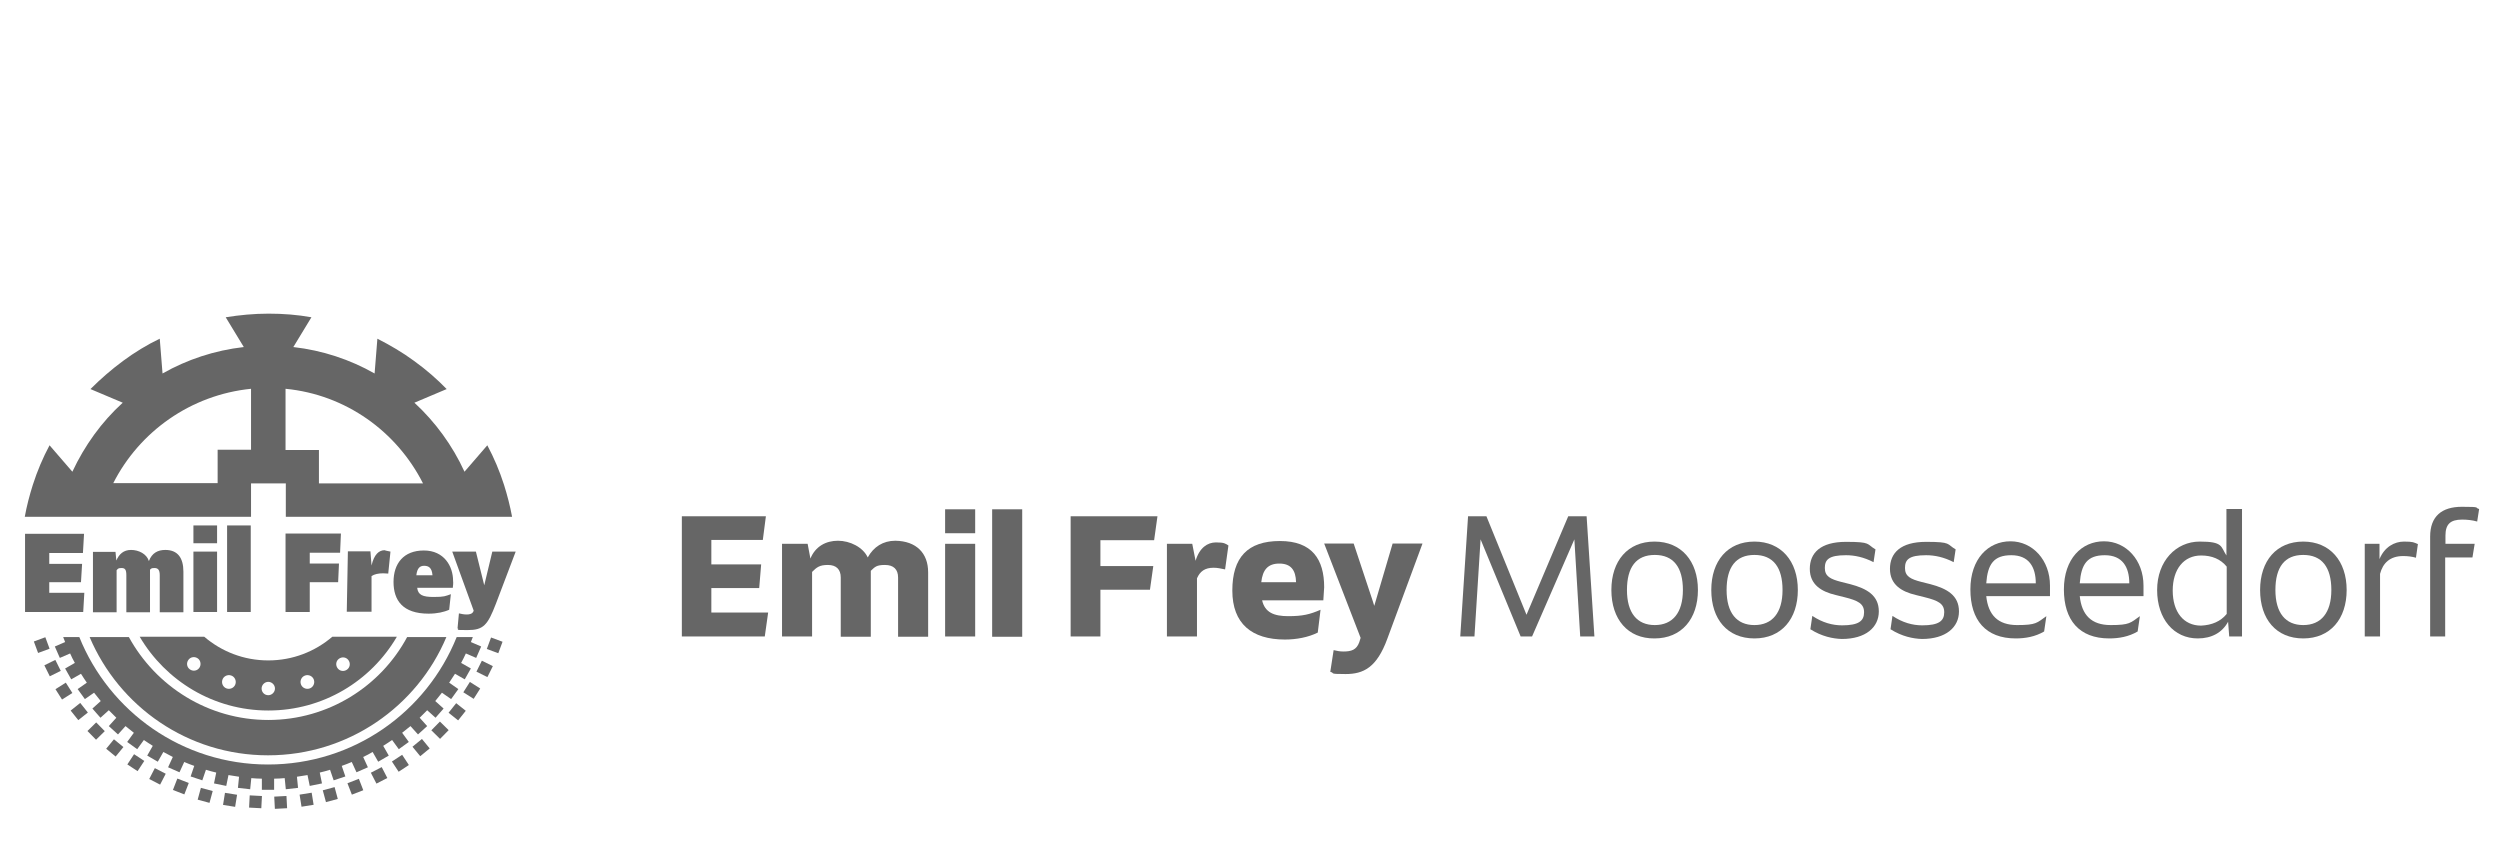 <?xml version="1.0" encoding="UTF-8"?>
<svg xmlns="http://www.w3.org/2000/svg" id="Ebene_1" data-name="Ebene 1" version="1.1" viewBox="0 0 898.3 311.8">
  <defs>
    <style>
      .cls-1 {
        fill: #666;
        stroke-width: 0px;
      }
    </style>
  </defs>
  <polygon class="cls-1" points="30.3 213 29.9 219.9 9 219.9 9 191.8 30.2 191.8 29.8 198.7 17.7 198.7 17.7 202.6 29.5 202.6 29.1 209.2 17.7 209.2 17.7 213 30.3 213"></polygon>
  <path class="cls-1" d="M65.9,205.4v14.6h-8.5v-13.3c0-1.9-.6-2.6-1.9-2.6s-1.2.3-1.6.6v15.3h-8.5v-13.3c0-2.1-.5-2.6-1.8-2.6s-1.3.4-1.7.8v15.1h-8.5v-21.7h8.1l.3,3.1c1-2.3,2.6-3.8,5.3-3.8s5.6,1.4,6.4,4c1.1-2.9,3.2-4,5.9-4,4.4,0,6.5,2.8,6.5,7.8"></path>
  <rect class="cls-1" x="69.5" y="188.8" width="8.5" height="6.4"></rect>
  <rect class="cls-1" x="69.5" y="198.2" width="8.5" height="21.7"></rect>
  <rect class="cls-1" x="81.6" y="188.8" width="8.5" height="31.1"></rect>
  <path class="cls-1" d="M90.2,185.7v-12h12.5v12h81.3c-.7-3.8-1.7-7.7-2.9-11.5-1.6-5-3.6-9.7-6-14.2l-8.2,9.5c-4.3-9.4-10.5-17.9-18-24.8h0l11.6-4.9c-3.5-3.6-7.4-7-11.7-10.1-4.2-3.1-8.7-5.7-13.2-8l-1,12.5c-8.8-5-18.7-8.3-29.2-9.5l6.5-10.7c-5-.9-10.1-1.3-15.4-1.3s-10.4.5-15.4,1.3l6.5,10.7c-10.5,1.2-20.4,4.5-29.2,9.5l-1-12.5c-4.6,2.2-9,4.9-13.2,8-4.2,3.1-8.1,6.5-11.7,10.1l11.6,4.9h0c-7.6,6.9-13.7,15.4-18.1,24.8l-8.2-9.5c-2.4,4.5-4.4,9.2-6,14.2-1.2,3.8-2.2,7.6-2.9,11.5h81.3,0ZM102.6,139.7c21.7,2.1,40,15.4,49.4,34h-37.4v-12h-12v-22ZM90.2,139.7v21.9h-12v12h-37.5c9.4-18.5,27.8-31.7,49.5-33.9h0Z"></path>
  <path class="cls-1" d="M111.3,198.6v3.9h10.5l-.3,6.7h-10.2v10.7h-8.7v-28.2h19.9l-.3,6.9h-10.9ZM140.3,198.2l-.8,7.9c-.6,0-1.2-.1-1.8-.1-1.7,0-3.2.3-4.2,1v12.8h-8.9l.4-21.7h8.1l.4,5.1c.9-4,2.7-5.5,4.7-5.5.4.2,1.3.3,2.1.5M162.7,211.2h-12.8c.3,2.6,2,3.3,5.9,3.3s4.2-.3,6.2-1l-.6,5.6c-1.8.8-4.3,1.4-7.4,1.4-9.3,0-12.6-4.8-12.6-11.4s3.6-11.3,10.9-11.3,10.5,5.7,10.5,10.9c.1.8,0,1.7-.1,2.5M149.6,206.7h5.8c-.2-2.8-1.5-3.4-3-3.4s-2.5.8-2.8,3.4"></path>
  <path class="cls-1" d="M185.3,198.2l-7.1,18.7c-3,7.8-4.5,9.5-10.2,9.5s-2.5-.2-3.6-.6l.5-5.4c.9.2,1.8.4,2.8.4s2.2-.2,2.5-1.4l-7.7-21.2h8.5l3,12.1,2.9-12.1h8.4Z"></path>
  <path class="cls-1" d="M119.4,228.8c-6.2,5.3-14.2,8.5-23,8.5s-16.8-3.2-23-8.5h-23.2c9.3,15.8,26.5,26.5,46.2,26.5s36.9-10.6,46.2-26.5h-23.2ZM71.6,240c-.8,1.1-2.3,1.3-3.4.5s-1.3-2.3-.5-3.4c.8-1.1,2.3-1.3,3.4-.5,1,.7,1.3,2.3.5,3.4ZM84.6,245.8c-.4,1.3-1.8,2-3.1,1.6-1.3-.4-2-1.8-1.6-3.1s1.8-2,3.1-1.6c1.3.4,2,1.8,1.6,3.1ZM96.4,249.8c-1.4,0-2.4-1.1-2.4-2.4s1.1-2.4,2.4-2.4,2.4,1.1,2.4,2.4-1.1,2.4-2.4,2.4ZM111.2,247.4c-1.3.4-2.7-.3-3.1-1.6s.3-2.7,1.6-3.1c1.3-.4,2.7.3,3.1,1.6s-.3,2.7-1.6,3.1ZM124.7,240.6c-1.1.8-2.6.6-3.4-.5s-.6-2.6.5-3.4c1.1-.8,2.6-.6,3.4.5s.6,2.6-.5,3.4Z"></path>
  <rect class="cls-1" x="89.6" y="285.9" width="4.4" height="4.4" transform="translate(-200.7 364.7) rotate(-87)"></rect>
  <rect class="cls-1" x="80.5" y="285.2" width="4.4" height="4.4" transform="translate(-214.2 323.6) rotate(-80.9)"></rect>
  <rect class="cls-1" x="71.5" y="283.5" width="4.4" height="4.4" transform="translate(-221.3 282) rotate(-74.8)"></rect>
  <rect class="cls-1" x="62.8" y="280.4" width="4.4" height="4.4" transform="translate(-222 241) rotate(-68.8)"></rect>
  <rect class="cls-1" x="54.4" y="276.8" width="4.4" height="4.4" transform="translate(-217.3 201.3) rotate(-62.7)"></rect>
  <rect class="cls-1" x="46.6" y="271.8" width="4.4" height="4.4" transform="translate(-207 164.4) rotate(-56.7)"></rect>
  <rect class="cls-1" x="39.1" y="266.5" width="4.4" height="4.4" transform="translate(-192.6 130.1) rotate(-50.6)"></rect>
  <rect class="cls-1" x="32.3" y="260.5" width="4.4" height="4.4" transform="translate(-174.2 99.5) rotate(-44.5)"></rect>
  <rect class="cls-1" x="26.3" y="253.5" width="4.4" height="4.4" transform="translate(-153 73.3) rotate(-38.5)"></rect>
  <rect class="cls-1" x="20.8" y="246.1" width="4.4" height="4.4" transform="translate(-129.5 51) rotate(-32.4)"></rect>
  <rect class="cls-1" x="16.7" y="237.9" width="4.4" height="4.4" transform="translate(-104.8 33.4) rotate(-26.4)"></rect>
  <rect class="cls-1" x="12.8" y="229.6" width="4.4" height="4.4" transform="translate(-79.5 19.6) rotate(-20.3)"></rect>
  <rect class="cls-1" x="98.7" y="286.1" width="4.4" height="4.4" transform="translate(-15 5.7) rotate(-3)"></rect>
  <rect class="cls-1" x="108" y="285.2" width="4.4" height="4.4" transform="translate(-44.1 21) rotate(-9.1)"></rect>
  <rect class="cls-1" x="116.5" y="283.3" width="4.4" height="4.4" transform="translate(-70.3 40.8) rotate(-15.1)"></rect>
  <rect class="cls-1" x="125.5" y="280.5" width="4.4" height="4.4" transform="translate(-93.6 65.3) rotate(-21.2)"></rect>
  <rect class="cls-1" x="134" y="276.4" width="4.4" height="4.4" transform="translate(-112.6 93.5) rotate(-27.3)"></rect>
  <rect class="cls-1" x="141.7" y="272.1" width="4.4" height="4.4" transform="translate(-127 124) rotate(-33.3)"></rect>
  <rect class="cls-1" x="149.1" y="266.4" width="4.4" height="4.4" transform="translate(-136.1 157.1) rotate(-39.4)"></rect>
  <rect class="cls-1" x="155.9" y="260.1" width="4.4" height="4.4" transform="translate(-139.8 191.3) rotate(-45.5)"></rect>
  <rect class="cls-1" x="162.1" y="253.6" width="4.4" height="4.4" transform="translate(-138.2 225.1) rotate(-51.5)"></rect>
  <rect class="cls-1" x="167.3" y="245.8" width="4.4" height="4.4" transform="translate(-130.7 258.3) rotate(-57.6)"></rect>
  <rect class="cls-1" x="171.9" y="238.2" width="4.4" height="4.4" transform="translate(-118.6 289.4) rotate(-63.6)"></rect>
  <rect class="cls-1" x="175.5" y="229.7" width="4.4" height="4.4" transform="translate(-101.4 318.1) rotate(-69.7)"></rect>
  <path class="cls-1" d="M171.1,236.4l1.8-4.1-3.7-1.6c.2-.6.5-1.2.7-1.8h-5.8c-10.8,26.9-37,45.8-67.8,45.8s-57-19-67.8-45.8h-5.8c.2.6.5,1.2.7,1.8l-3.7,1.6,1.8,4.1,3.7-1.6c.5,1.2,1.1,2.3,1.7,3.4l-3.5,2,2.2,3.9,3.5-2c.7,1.1,1.4,2.2,2.1,3.2l-3.3,2.3,2.6,3.6,3.3-2.3c.8,1,1.6,2,2.4,3l-3,2.7,2.9,3.3,3-2.7c.9.9,1.8,1.8,2.7,2.7l-2.7,3,3.3,3,2.7-3c1,.8,2,1.6,3,2.4l-2.4,3.3,3.6,2.6,2.4-3.3c1,.7,2.1,1.4,3.2,2.1l-2,3.5,3.8,2.2,2-3.5c1.1.6,2.3,1.2,3.4,1.8l-1.7,3.7,4.1,1.8,1.7-3.7c1.2.5,2.4,1,3.6,1.4l-1.3,3.8,4.2,1.4,1.3-3.8c1.2.4,2.5.7,3.7,1l-.8,3.9,4.4.9.8-3.9c1.3.2,2.5.4,3.8.6l-.4,4,4.4.5.4-4c1.3.1,2.5.2,3.8.2v4h4.4v-4c1.3,0,2.6-.1,3.8-.2l.4,4,4.4-.5-.4-4c1.3-.2,2.5-.4,3.8-.6l.8,3.9,4.4-.9-.8-3.9c1.2-.3,2.5-.6,3.7-1l1.3,3.8,4.2-1.4-1.3-3.8c1.2-.4,2.4-.9,3.6-1.4l1.7,3.7,4.1-1.8-1.7-3.7c1.2-.6,2.3-1.1,3.4-1.8l2,3.5,3.8-2.2-2-3.5c1.1-.7,2.2-1.4,3.2-2.1l2.4,3.3,3.6-2.6-2.4-3.3c1-.8,2-1.6,3-2.4l2.7,3,3.3-3-2.7-3c.9-.9,1.8-1.8,2.7-2.7l3,2.7,2.9-3.3-3-2.7c.8-1,1.6-2,2.4-3l3.3,2.3,2.6-3.6-3.3-2.3c.7-1.1,1.4-2.1,2.1-3.2l3.5,2,2.2-3.9-3.5-2c.6-1.1,1.2-2.3,1.7-3.4l3.7,1.6h0Z"></path>
  <path class="cls-1" d="M96.4,258.7c-21.6,0-40.4-12.1-50.1-29.8h-14.1c10.6,25,35.3,42.5,64.1,42.5s53.6-17.5,64.1-42.5h-14.1c-9.5,17.7-28.3,29.8-49.9,29.8h0Z"></path>
  <g>
    <path class="cls-1" d="M276,220.2l-1.2,8.5h-29.8v-43.2h30.2l-1.1,8.5h-18.5v8.8h17.9l-.7,8.5h-17.2v8.8h20.4q0,0,0,0h0Z"></path>
    <path class="cls-1" d="M333.5,205.6v23.2h-10.8v-21.3c0-2.9-1.6-4.5-4.7-4.5s-3.6.7-5.1,2.1v23.7h-10.8v-21.3c0-2.9-1.6-4.5-4.6-4.5s-4,.8-5.7,2.5v23.2h-10.8v-33.3h9.2l1,5.3c1.8-4.4,5.6-6.4,9.9-6.4s9,2.3,10.7,6c2.1-3.8,5.5-6,9.9-6,7.6.1,11.8,4.5,11.8,11.3Z"></path>
    <path class="cls-1" d="M339.6,183h10.8v8.6h-10.8v-8.6ZM339.6,195.4h10.8v33.3h-10.8v-33.3Z"></path>
    <path class="cls-1" d="M356.5,183h10.8v45.8h-10.8v-45.8Z"></path>
    <path class="cls-1" d="M395.4,194.1v9.3h19l-1.2,8.5h-17.8v16.8h-10.7v-43.2h31.2l-1.2,8.6h-19.3Z"></path>
    <path class="cls-1" d="M441.4,196l-1.2,8.6c-1.5-.3-2.7-.6-4.1-.6-3.2,0-4.9,1.3-6,3.8v20.9h-10.8v-33.3h9.1l1.2,6.1c1.4-4.7,4.3-6.6,7.3-6.6s3.4.4,4.5,1.1Z"></path>
    <path class="cls-1" d="M475.5,215.7h-22c1,4.4,4.3,5.7,9.4,5.7s7.7-.6,11.6-2.3l-1,8.2c-3.4,1.7-7.7,2.5-11.8,2.5-11.9,0-18.9-5.7-18.9-17.6s5.5-17.8,17.1-17.8,15.9,6.6,15.9,16.6c-.1,1.4-.2,3.4-.3,4.7h0ZM453.2,209.2h12.5c-.1-4.4-1.9-6.7-6-6.7s-6,2.2-6.5,6.7Z"></path>
    <path class="cls-1" d="M511.1,195.4l-12.6,34.1c-3.8,10.4-8.6,12.7-15,12.7s-3.6-.3-5.5-.8l1.2-7.8c1.2.3,2.3.5,3.5.5,2.9,0,4.7-.6,5.7-3.3l.5-1.6-13.1-33.9h10.6l6.8,20.5.6,1.9,6.6-22.4h10.7c0,0,0,0,0,.1h0Z"></path>
    <path class="cls-1" d="M567.8,228.7l-2.1-34.9-15.2,34.9h-4.1l-14.4-34.9-2.2,34.9h-5.1l2.8-43.2h6.6l14.4,35.4,15-35.4h6.6l2.8,43.2h-5.1Z"></path>
    <path class="cls-1" d="M579,212c0-10.5,5.9-17.4,15.5-17.4s15.6,7,15.6,17.4-5.9,17.4-15.6,17.4c-9.6.1-15.5-6.9-15.5-17.4ZM604.7,212c0-8.2-3.4-12.6-10.1-12.6s-10,4.4-10,12.6,3.6,12.6,10,12.6,10.1-4.4,10.1-12.6Z"></path>
    <path class="cls-1" d="M614.9,212c0-10.5,5.9-17.4,15.5-17.4s15.6,7,15.6,17.4-5.9,17.4-15.6,17.4-15.5-6.9-15.5-17.4ZM640.5,212c0-8.2-3.4-12.6-10.1-12.6s-10,4.4-10,12.6,3.6,12.6,10,12.6,10.1-4.4,10.1-12.6Z"></path>
    <path class="cls-1" d="M650.5,226.1l.7-4.8c3.6,2.4,7.2,3.4,10.7,3.4,6,0,7.9-1.6,7.9-4.7s-2.2-4.2-7-5.4l-3.2-.8c-5.1-1.2-9.3-3.7-9.3-9.4s3.8-9.7,13-9.7,7.3.8,10.6,2.7l-.7,4.6c-3.5-1.8-6.8-2.5-9.9-2.5-6.2,0-7.6,1.6-7.6,4.6s2,4,5.9,5l3.2.8c6.1,1.6,10.3,4.1,10.3,9.8s-4.7,9.9-13.3,9.9c-3.2-.1-7.2-.9-11.3-3.5h0Z"></path>
    <path class="cls-1" d="M679.3,226.1l.7-4.8c3.6,2.4,7.2,3.4,10.7,3.4,6,0,7.9-1.6,7.9-4.7s-2.2-4.2-7-5.4l-3.2-.8c-5.1-1.2-9.3-3.7-9.3-9.4s3.8-9.7,13-9.7,7.3.8,10.6,2.7l-.7,4.6c-3.5-1.8-6.8-2.5-9.9-2.5-6.2,0-7.6,1.6-7.6,4.6s2,4,5.9,5l3.2.8c6.1,1.6,10.3,4.1,10.3,9.8s-4.7,9.9-13.3,9.9c-3.2-.1-7.2-.9-11.3-3.5h0Z"></path>
    <path class="cls-1" d="M736.5,214.2h-22.8c.7,6.8,4.2,10.4,11.1,10.4s7.1-.8,10.5-3.2l-.8,5.5c-3.2,1.9-6.8,2.5-10.2,2.5-10.8,0-16.3-6.6-16.3-17.6s6.4-17.3,14.4-17.3,14.2,6.8,14.2,15.9v3.8h-.1ZM713.7,209.6h17.8c0-5.9-2.5-10.1-8.8-10.1s-8.5,3.2-9,10.1Z"></path>
    <path class="cls-1" d="M770.1,214.2h-22.8c.7,6.8,4.2,10.4,11.1,10.4s7.1-.8,10.5-3.2l-.8,5.5c-3.2,1.9-6.8,2.5-10.2,2.5-10.8,0-16.3-6.6-16.3-17.6s6.4-17.3,14.4-17.3,14.2,6.8,14.2,15.9v3.8h-.1ZM747.3,209.6h17.8c0-5.9-2.5-10.1-8.8-10.1s-8.5,3.2-9,10.1Z"></path>
    <path class="cls-1" d="M805.6,182.9v45.8h-4.6l-.4-5.3c-2.1,3.9-5.9,6-10.9,6-8.6,0-14.6-7-14.6-17.4s6.8-17.4,15.3-17.4,7.5,1.8,9.6,5v-16.7h5.6ZM800.1,220.6v-17c-2.2-2.7-5.3-4-9.2-4-6.2,0-10.2,4.9-10.2,12.6s3.9,12.6,10.2,12.6c3.9-.2,7-1.5,9.2-4.2h0Z"></path>
    <path class="cls-1" d="M812.1,212c0-10.5,5.9-17.4,15.5-17.4s15.6,7,15.6,17.4-5.9,17.4-15.6,17.4-15.5-6.9-15.5-17.4ZM837.7,212c0-8.2-3.4-12.6-10.1-12.6s-10,4.4-10,12.6,3.6,12.6,10,12.6,10.1-4.4,10.1-12.6Z"></path>
    <path class="cls-1" d="M868.8,195.5l-.7,4.9c-1.4-.4-2.9-.6-4.6-.6-4.7,0-7.3,2.5-8.3,6.4v22.5h-5.5v-33.3h5.3v5.5c1.8-4.4,5.4-6.3,8.8-6.3s3.5.3,5,.9h0Z"></path>
    <path class="cls-1" d="M878.7,192.5v2.9h10.5l-.8,4.9h-9.8v28.4h-5.4v-35.9c0-7.3,4.2-10.7,11.4-10.7s4.4.3,6.2.8l-.7,4.5c-1.7-.5-3.6-.7-5.4-.7-4.3,0-6,1.7-6,5.8Z"></path>
  </g>
</svg>
